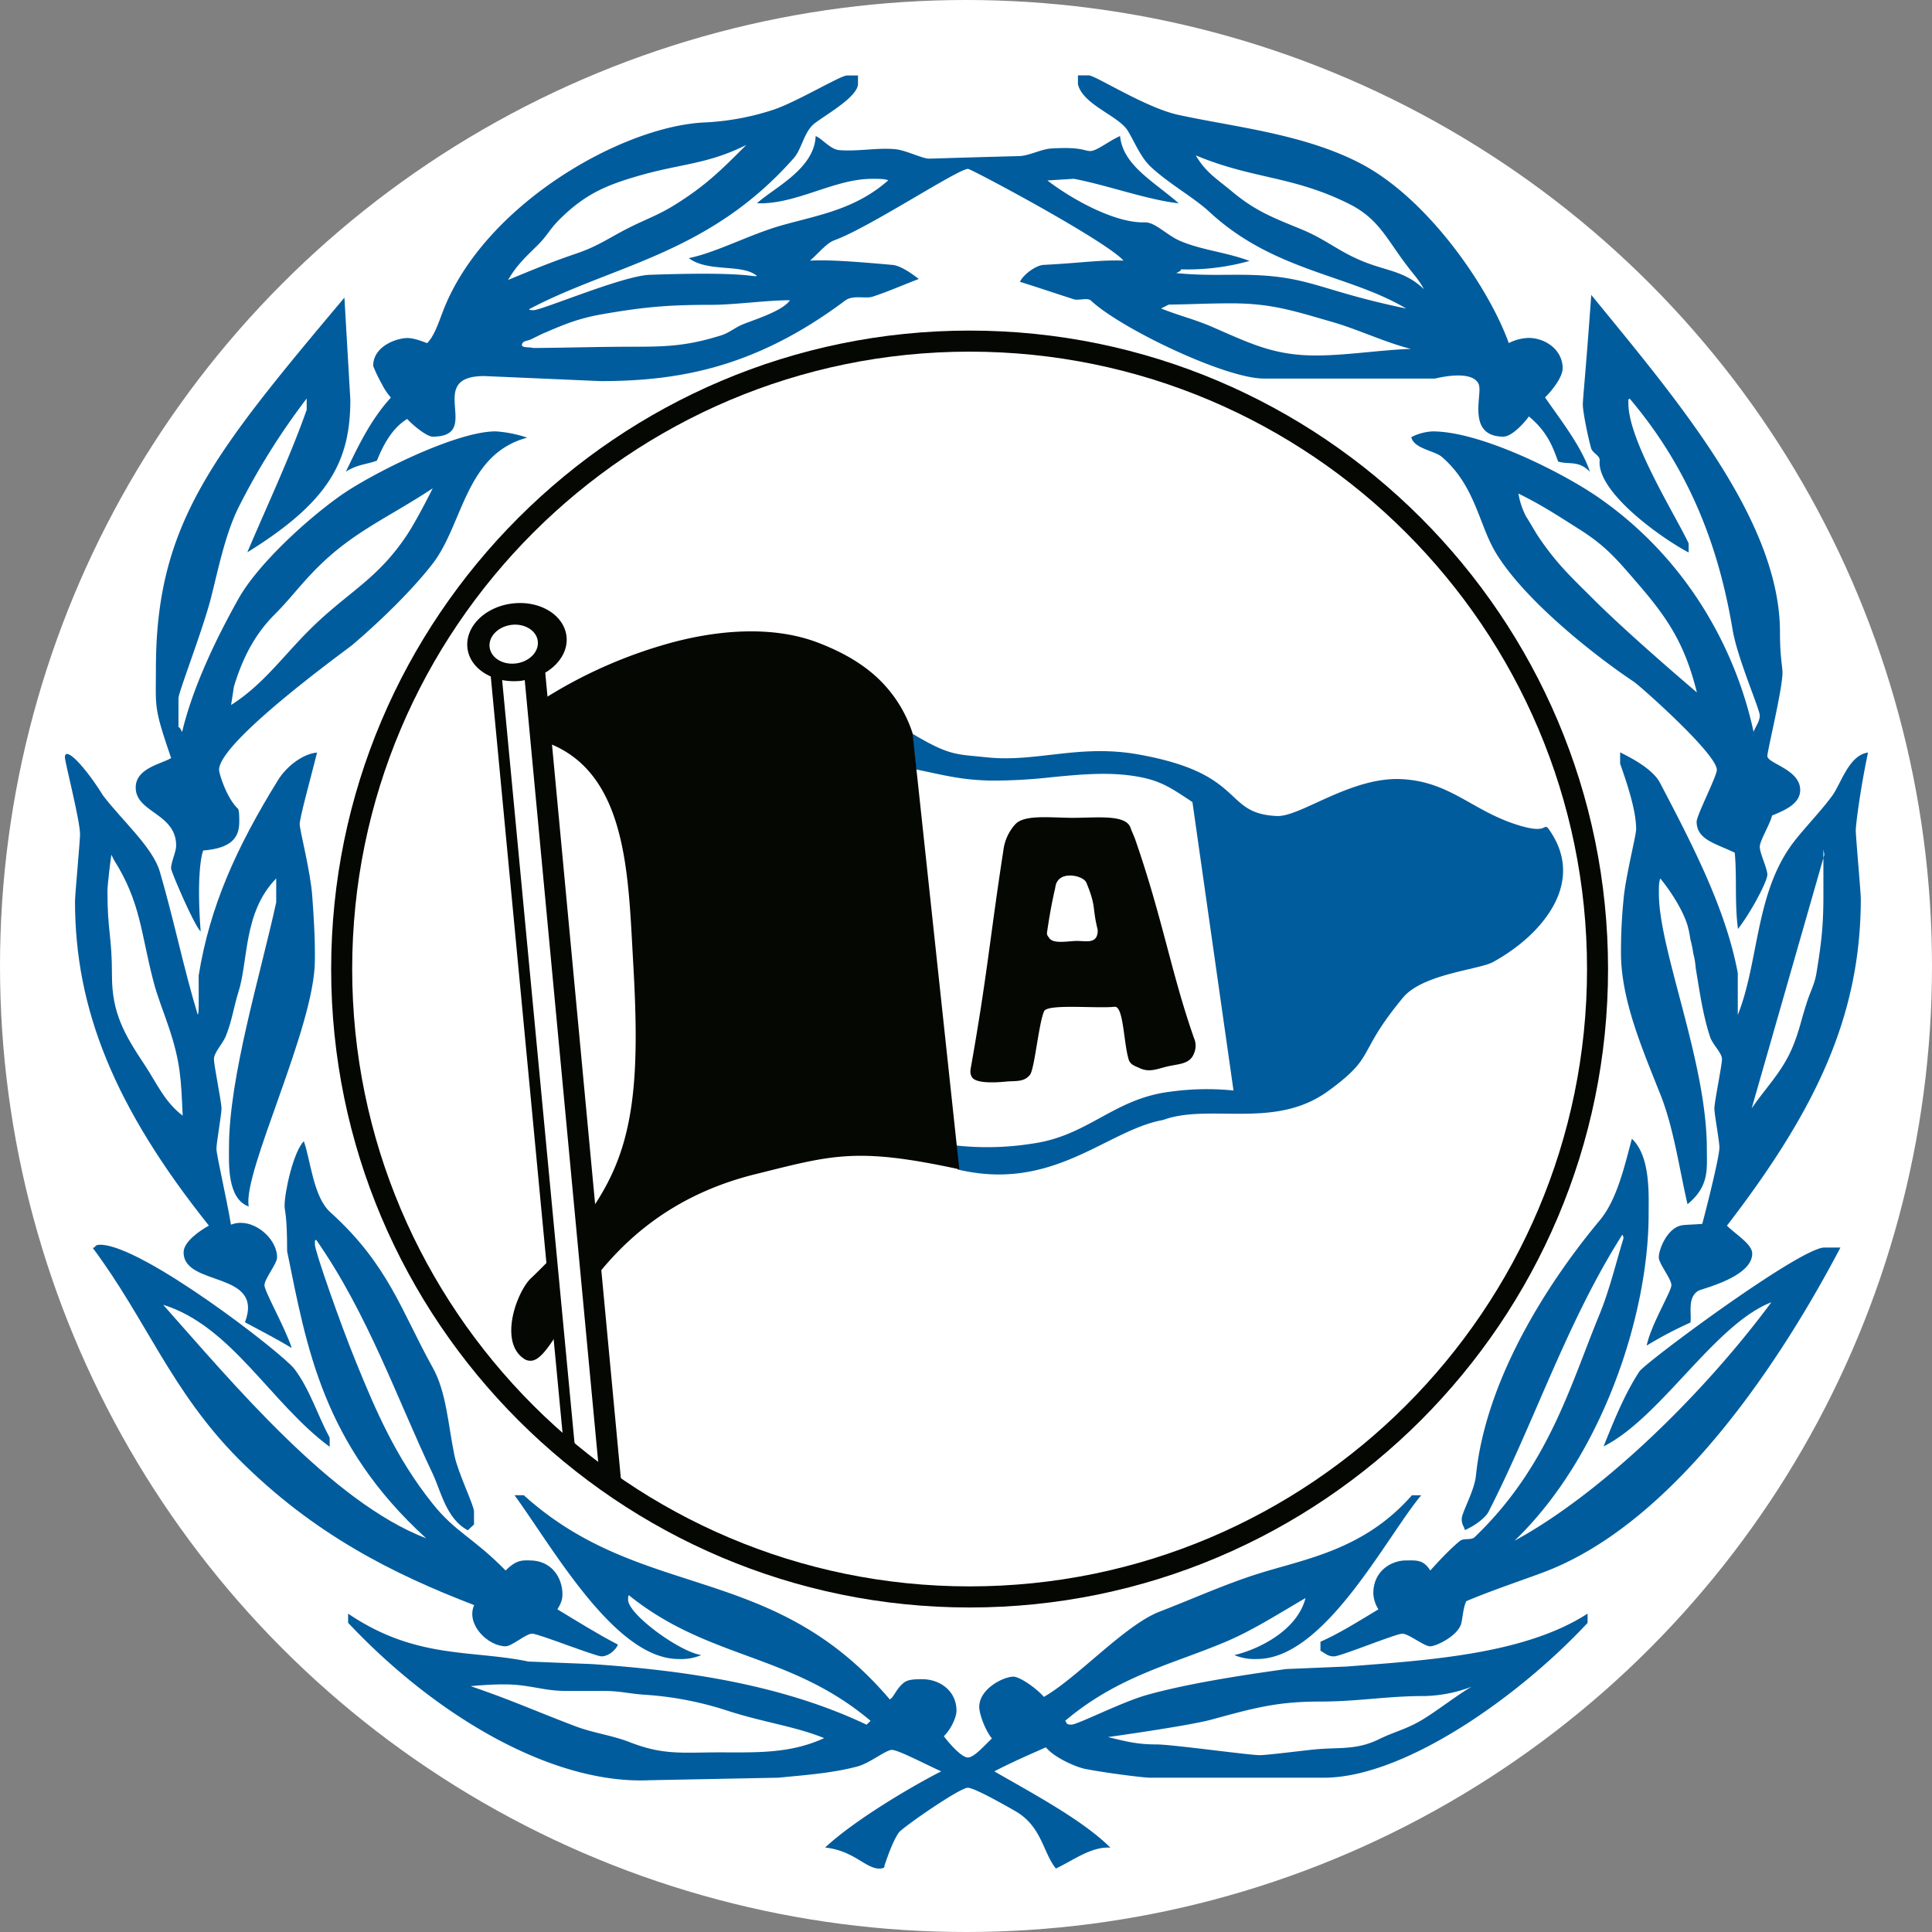 <?xml version="1.0" encoding="utf-8"?>
<svg xmlns="http://www.w3.org/2000/svg" data-name="Ebene 1" id="Ebene_1" viewBox="0 0 900 900">
  <rect x="0" y="0" width="900" height="900" fill="#808080" stroke="none"/>
  <circle cx="450" cy="450" r="450" style="fill:#fff"/>
  <path d="M214.06,501.43c0-158.6,129-287.62,287.62-287.62s287.62,129,287.62,287.62S660.27,789,501.68,789,214.06,660,214.06,501.43Zm-9.79,0c0,164,133.42,297.4,297.41,297.4s297.41-133.41,297.41-297.4S665.67,204,501.68,204,204.27,337.44,204.27,501.43Z" style="fill:#050703" transform="translate(-50 -50)"/>
  <path d="M769.74,235.13a40.61,40.61,0,0,0,5.2-6.24h0c1.81-2.67,3-5.31,3-7.34,0-8.54-8-14.13-15.91-14.13a21.82,21.82,0,0,0-9.18,2.4c-9.23-25.69-37.16-66.6-68.2-83.22-26.76-14.27-59.86-17.41-86-23.15-15.15-3.38-38.52-18.4-41.45-18.33h-5.05v4.12c2.27,9.49,18.53,14.52,23.07,21.43,3.39,5.44,6,12.62,11.15,17.32,8.67,7.94,20.13,14.27,27.05,20.74,30,27.79,64.81,29,91.64,45C662.65,184.93,660,178,626.79,178c-9.87,0-17.74.3-28.86-.78,1-.57,2.37-1,2.21-1.75a107.08,107.08,0,0,0,31.94-3.92c-11-4.11-22.13-5-32.12-9.23-6.64-2.8-11.73-8.88-16.73-8.74-13.68.44-33.73-10.6-45.31-19.52l12.34-.77c16,3.08,33.79,9.7,48.82,11.42-11.49-10.11-26-17.65-27.31-31.35-5.26,2.34-10.88,7-13.83,7s-4.14-2.06-18.27-1.18c-4.85.3-10.41,3.54-15.27,3.54-37.65,1-38.82,1.17-41.77,1.17s-11.13-4.11-15.84-4.41c-8.23-.74-17.64,1.18-25.88.44-4-.29-8-5.38-10.94-6.53-.58,15.5-20.09,24.47-27.31,31.3,18.19.67,35.84-11.38,53.5-11.38,2.94,0,5.62-.07,7.65.67-15.25,13.45-32.08,16.11-49,20.82-15,4.12-30.83,12.78-43.95,15.44,9.06,6.79,24.89,2.48,31.76,8.29-2,.73-4.15-2.13-50-.51-12.5.44-50.13,16.47-54.1,16.47-2.95,0-1.77-.59-1.77-.59,38.82-20.51,83.39-25.35,123-70.21,3.53-4,4.54-11,8.66-15.28,3.09-3.24,21.34-12.76,21.27-19.38V85.16h-5.07c-2.94-.11-23.27,12.27-34.46,16a120.24,120.24,0,0,1-31.6,5.86c-38.83,1.62-103.2,38.47-122.17,87.89-2.35,6.18-4.13,11.56-7.38,14.93-3.21-1.16-6.34-2.37-9.27-2.37-4.56,0-15.89,3.54-15.89,13a69.62,69.62,0,0,0,4.09,8.53h0a29.18,29.18,0,0,0,4.17,6.2c-10,10.91-16.11,24.55-21,34.54,5.45-3.5,10-3.42,14.48-5.17,2.49-6.08,6.51-14.76,14.07-19.4,4.08,4.25,9.64,8.24,11.85,8.24,18.44,0,6-16.71,12.18-24.43h0c1.86-2.31,5.39-3.8,11.93-3.8l54.12,2.35c36.78,0,72.43-6.44,113.91-37.48,3.68-2.79,9.38-.79,12.77-1.82,7.21-2.35,14.12-5.44,21.59-8.28-3.79-2.92-8.63-6.25-12.31-6.55-21.17-1.91-30.64-2.36-38.33-2,4.57-4.06,7.74-8.19,11.42-9.52,16.18-5.88,57.45-33.21,62.17-33.21,1.46,0,63.82,33.19,72.43,42.72-11.24-.36-18.35,1-37.16,2-3.53.15-9.31,4.27-11.11,7.88,8.63,2.69,16.85,5.48,25.08,8.13,2.2.73,6.39-.88,8,.6,13.53,12.8,62.46,36.34,80.55,36.34h79.72c.28,0,17.22-4.58,20.38,2.62h0a7.91,7.91,0,0,1,.34,2.67c0,6.33-4.13,21.77,11.17,21.77,4,0,10-6.7,11.85-9.41,8.38,6.93,11,13.73,13.63,21,4.94,1.61,9.38-.77,14.84,4.8C786.48,257.51,776.85,245.49,769.74,235.13ZM300.79,163.87c4-4,5.51-7.3,9.54-11.33,11.77-11.77,21.31-16.09,37.4-20.71,19.68-5.66,31.6-5.21,49.93-14.3-11.93,11.92-18.93,18.92-33.24,27.86-7.45,4.62-12.37,6.26-20.27,10.13-10,4.93-15,8.95-25.48,12.52-12.66,4.33-19.67,7.31-32,12.37C291,173.11,294.83,169.83,300.79,163.87Zm95.66,37.06c-4.18,1.64-6.41,4-10.73,5.37-14.45,4.47-23.55,5.21-38.75,5.21-18.93,0-29.65.45-48.58.6-1.93-.6-5.81.14-5.21-1.79.44-1.64,2.68-1.49,4.16-2.24,2.84-1.34,4.63-2.38,7.61-3.57,10-4.32,16.24-6.56,26.82-8.35C350.85,192.88,362,192,381.4,192c11,0,25.56-2.14,36.59-2.14C414.7,194.76,402.1,198.69,396.45,200.93ZM663,215.6c-19.23,0-30.11-5.37-47.84-13.11-9.25-4-14.9-5.07-24.3-8.79l3.59-1.8c11.32-.15,17.87-.59,29.21-.59,18.76,0,29.21,3.57,47.38,8.79,11.78,3.43,24.3,9.45,36.22,12.43C693.24,213,677,215.6,663,215.6Zm21.83-43.88c-11.61-4.77-17-10.13-28.6-14.9-13.41-5.52-21.46-8.49-32.64-17.88-7-5.82-11.92-8.65-16.54-16.55,26.82,11.18,44.85,9.39,71.24,22.51,14.15,7,17.73,16.69,27.42,29.21,3,4,5.21,6.11,7.59,10.58C704.35,176.19,696.15,176.34,684.82,171.72Z" style="fill:#005c9d" transform="translate(-50 -50)"/>
  <path d="M840.49,372.6c-5.51-22.05-13-34-27.87-51.11-9.37-10.87-14.59-17.14-26.81-24.88-10.89-6.86-17-11-28.47-16.7a35.89,35.89,0,0,0,3.58,10.73c2.53,3.88,3.87,6.71,6.55,10.58,8.35,12.07,14.47,17.59,24.89,28,16.85,16.84,48.13,43.36,48.13,43.36ZM791.33,187.45c39.76,48.72,87.85,104.84,87.85,157.06,0,11.76,1.17,15.89,1.17,18.82,0,7.66-7.05,36.48-7.05,38.84,0,3.53,15.3,6.18,15.3,15.88,0,6.47-7.43,9.51-13.1,11.86-1,4.18-5.73,11.67-5.73,14.62s3.53,10,3.53,12.94-7.17,16.81-13.68,25.28c-1.62-12.28-.43-24.05-1.51-35.53-9.05-4.37-17.75-6.08-17.75-14.46,0-2.94,9.41-21.18,9.41-24.12,0-7.51-35.92-39.22-38.58-41-19.41-12.95-51.65-38.73-64.6-60.5-7.79-13.24-9.43-30.89-24.88-44.27-3.38-2.94-13.13-3.84-14.27-9.23a24.1,24.1,0,0,1,9.95-2.68c22.2,0,60.21,18.93,77.55,31,42.8,29.85,64.23,73,71.95,109,.6-2,2.88-4.71,2.88-7.65s-10.44-26.68-12.64-39.91c-5.74-34.12-17.67-71.94-48-107.76-.72,1-.56-.59-.56,2.35,0,17.36,22.29,52.7,28.07,65.17v4.2c-12.46-6.49-42.92-28.1-41.45-42.95.15-2.21-3.37-3.32-4-5.68-1.63-5.73-3.85-17.21-3.85-20.15s1.18-13,3.93-51.16Z" style="fill:#005c9d;fill-rule:evenodd" transform="translate(-50 -50)"/>
  <path d="M159,369.69l-1.35,8.72c14.67-9.29,23.82-22.27,36.08-34.54C211.55,326,225.12,320.58,239.05,300c3.91-5.75,9.37-16.21,12.52-22.52-21.92,14.48-38.49,20.68-56.51,39.81-6.69,7.06-10.29,12.08-17.16,19-9.48,9.47-15,20.67-18.92,33.48Zm51.44-181.06,2.76,47.62c0,28.83-10.13,47.57-48,71.05,9.26-21.86,19.83-44.19,27.66-66.39v-5.26a321.34,321.34,0,0,0-31.89,51c-6.34,12.94-9.68,30.34-12.91,42.69-4,15.15-14.83,42.95-14.92,45.89v13.57c.67-.19,1.08,1.16,1.69,2.19,4.88-20.46,15.38-42.67,26.27-62.08,8.53-15.3,30.62-36.09,47.68-48.15,14-9.85,53.44-29.81,72.12-29.81a58.09,58.09,0,0,1,14.7,2.93c-28.83,7.64-29.83,40.37-44.1,58.76-9.56,12.35-24.35,26.71-37.29,37.73-2.21,1.92-62.16,45-62.16,58.25,0,1.76,3.63,13.39,8.86,18.17.49,1,.55,3,.55,5.95,0,6.91-3,12.35-16.75,13.44-.69,1.27-3.25,11.21-1.23,37.68-2.73-2.17-13.78-27.73-13.78-29.35,0-2.94,2.35-7.65,2.35-10.59,0-15.15-18.83-15.3-18.83-27.06,0-9,11.89-10.94,16.51-13.73-8.25-24-7.1-23.34-7.1-41.58,0-67.22,26-99.36,87.85-172.94Z" style="fill:#005c9d;fill-rule:evenodd" transform="translate(-50 -50)"/>
  <path d="M135.1,569.74c-.75-17.13-1-24.94-6.56-41.47-2.53-7.61-5.21-13.87-7.15-21.47-5.82-22.35-5.82-36.45-18.33-56.26l-1.19-2.39c-.45,3.12-1.82,13.92-1.82,17.05,0,18.92,2.11,20.5,2.11,39.42,0,17.14,5.67,27.12,15.2,41.42,6,9.09,9.24,17.16,17.74,23.7Zm7-47c.62-1,.45-3,.45-18.3,5.15-32.11,17.58-59.68,36.86-90.87,4.11-6.77,11.89-12.48,18.29-13-3.4,13.48-8.09,30.39-8.09,33.34s5.15,22.31,5.89,34.08c1.47,20,1.17,26.52,1.17,29.46,0,31-33.84,98.86-30.79,114.58-10.16-3.58-9.21-20.16-9.21-27.51,0-32.8,14.57-80.15,22-114.17V459.2c-15.5,15.89-12.86,38.46-17.72,53.31-1.91,6-3,13.59-5.9,20.5-1.62,3.53-5.39,7.42-5.39,10.36s3.53,20,3.53,22.94-2.36,15.89-2.36,18.83,4.7,22.83,6.76,35.37c9.66-3.86,21.49,6,21.49,15.23,0,2.94-5.89,10-5.89,12.94s9.37,19.21,12.72,29.28c-7.75-4.67-14.76-8.17-21.8-12,9.12-24.09-28.58-16.38-28.58-32.56,0-5,7.65-10.21,11.78-12.46-44-55.13-62.37-100.79-62.37-151.1,0-2.94,2.35-28.24,2.35-31.18,0-6.47-7.06-33.68-7.06-35.88,0-5.45,9.17,3.93,17.84,17.9,9,11.77,23.18,24.15,26.41,35.47,6.62,22.65,11,44.7,17.67,66.66Z" style="fill:#005c9d;fill-rule:evenodd" transform="translate(-50 -50)"/>
  <path d="M866,566.3c7.45-10.74,14.75-17.59,19.52-29.67,2.83-7.14,3.57-11.62,6-19.07,1.77-5.81,3.86-8.93,4.76-14.9,2.23-13.71,3.13-21.6,3.13-35.46V449.68l.45-1.56-.45-2.38v3.94L866,566.3ZM804.65,400.44c6.3,3.14,15.48,8.07,18.72,14.39,15.59,29.71,30.65,59,36.16,88.46v19.5c10-24.95,8-57.45,26.4-81,5.29-6.77,12.48-14.1,17.63-21.17,4-5.43,7.74-18.91,16.64-20.05-3.39,15.83-5.71,33.35-5.71,36.29s2.34,28.83,2.34,31.77c0,55-21.29,98.91-62.36,152.34,4.83,4.62,11.77,8.71,11.77,13,0,10.89-23.1,16.25-25,17.28-5.43,3.09-3.09,11.06-3.78,14.85a181.58,181.58,0,0,0-20.38,10.72c2.13-10,11.52-25.19,11.52-28.14s-5.87-10-5.87-12.94c0-4,4.19-14.12,11.1-15,2.35-.29,5.88-.29,9.14-.63.26-.67,8-30.57,8-35.56,0-2.94-2.34-15.3-2.34-18.24s3.53-20,3.53-22.94-4.39-6.74-5.56-10.41c-3.39-10.3-4.89-21.42-6.65-31.86a38.63,38.63,0,0,0-1.16-7,51.9,51.9,0,0,0-1.18-5.88c-.29-1.17-.6-3.71-1.18-5.91-1.46-6.18-6.79-15.49-13-23.09-.73,2-.66,4.13-.66,7.06,0,26.33,22.34,78.4,22.34,118.85,0,9.41,1.28,17.36-9,25.85-3.92-16.91-6.39-35.34-12.56-50.94-8.39-21.17-18.43-44.19-18.43-66.11a243,243,0,0,1,1.17-24.76c.9-10.58,5.89-29.95,5.89-32.89,0-8.39-3.78-20.07-7.46-30.53v-5.32Z" style="fill:#005c9d;fill-rule:evenodd" transform="translate(-50 -50)"/>
  <path d="M810.18,580.46c8.82,8.23,7.81,26.3,7.81,35.28,0,46.47-21.5,112.64-62.47,152,40.43-21.95,87.74-68,119.65-111.09-26.38,10.2-51.46,53.7-78.17,67.15,4.58-11.26,9.46-23.84,16.67-34.88,2.81-4.26,75.07-57.92,86.25-57.77h7.43c-26,49.55-75.62,127.48-138,151.16-11.46,4.26-24.68,8.67-36.29,13.57-1.65,3.35-1.76,9.35-2.65,11.26-2.2,5.3-11.42,9.77-14.22,9.77s-10-5.88-12.94-5.88-28.83,10.58-31.77,10.58-3.79-1.23-6.36-2.63v-4.2c8.48-3.71,17.81-9.55,27-15.09a15.06,15.06,0,0,1-2.37-7.49c0-10.29,8.23-15.29,15.3-15.29,4.7,0,8-.48,11.24,4.7,3-3.36,8.83-9.72,13.68-13.69,1.91-1.62,5.4-.26,7-1.88C771.4,733,781.42,695.53,795.24,662c4.55-11.19,7.48-23.48,11-35a2.57,2.57,0,0,0-.51-1.82c-26.05,41.07-40.43,86.17-62.34,129.12-1.35,2.51-5.72,6.14-11,8.48-.28-1.69-1.46-2.28-1.46-5.22s5.88-13,6.61-20.07c4.72-46.62,35.45-92.39,57.8-119.15,7.95-9.56,11.49-25.36,14.85-37.84Z" style="fill:#005c9d" transform="translate(-50 -50)"/>
  <path d="M191.54,581.63c3.22,9.06,4.38,25.87,12.32,33.07,27.07,24.42,33.07,46,47.63,72.23C258,698.4,258.76,714,261.7,728c1.62,8.09,9.13,23.22,9.11,26.16v6l-2.88,2.69c-10-5.21-12.63-18.43-16.31-26.22C235,701.73,221.38,662,197.24,627.49c-.71,1-.54-.58-.54,2.36s12,37.29,19.08,54.5c9.12,22.5,18.74,44.86,35.66,66,10.73,13.53,18.64,15.54,34.1,31.25,5.18-5.27,8.24-4.7,11.18-4.7,10.3,0,15.3,8.08,15.3,15.89,0,2.92-1.24,5-2.37,6.89,9.15,5.54,18.51,11.4,28.22,16.45-1.2,2.8-4.67,5.47-7.61,5.47s-29.42-10.58-32.36-10.58-9.42,5.88-12.36,5.88c-8.24,0-18.63-10.23-14.66-19.18-37.47-14.39-74.74-32.91-109.75-68.07C129.8,698.07,118,664.48,93.22,631.35c1.7-.32.52-1.5,3.47-1.5,19.56,0,84.89,50.54,90.48,57.89,7.21,9.56,10.64,21.25,16.4,32v4.22C176.35,704,157.85,667.62,126,657.82c32.31,36.36,78.54,91.94,122.55,108.8-48.28-44-55.67-89-64.8-133.77,0-17.71-1.18-18.3-1.18-21.24,0-6.32,4.14-25.25,9-30Z" style="fill:#005c9d" transform="translate(-50 -50)"/>
  <path d="M290.57,834.88c-8.79-.75-21.31.6-21.31.6,20,6.86,29.16,11.23,48.83,18.69,8.19,3.11,17.08,4.22,25.13,7.35,15.94,6.26,24.84,4.8,42.13,4.8,17,0,32.64.7,48.57-6.64-13.49-5.51-28.52-7.37-45.35-12.87a155.94,155.94,0,0,0-37.94-7.32c-7.45-.45-11.63-1.78-19.08-1.78H314c-9.25,0-14.16-1.94-23.4-2.83Zm324,16.12c-11,3-48.42,8.19-48.42,8.19,8.49,2.09,13.7,3.43,22.5,3.43,7.44,0,43.11,5,48.18,5,3.57,0,21.72-2.33,25.28-2.63,11.93-1.19,19.53.44,30.25-4.78,7.3-3.57,12.22-4.49,19.23-8.52s16.74-11.77,23.89-15.93A65.36,65.36,0,0,1,714,840.07c-18.63,0-30.77,2.58-49.39,2.58-19.82,0-30.86,3.13-50.08,8.35ZM289.72,746.53H294c55.17,49.83,115.67,30.61,170.5,95.13,2-1.13,2.9-4.89,6.58-7.82,2.06-1.62,5.66-1.6,8.61-1.6,7.94,0,15.88,5.3,15.88,14.7,0,2.95-2.53,8.65-5.89,11.83,2.26,3.14,8.24,9.94,11.19,9.94s7.82-5.71,11.19-8.86c-3.43-4.31-5.89-11.72-5.89-14.67,0-8.52,11.31-14.12,15.89-14.12,3.08,0,10.87,5.5,14.22,9.42,15.78-9.05,37.62-33.35,53.81-39.68,15.29-5.87,30.48-12.8,45.92-17.66,21.77-6.91,49.3-11,71.71-36.58h4.33c-16.59,19.88-45,76.27-76.45,76.27A24.62,24.62,0,0,1,625,821c9.61-2.17,29-10.55,33.18-26.57-12.31,7.11-25,15.37-38.25,20.81-24.26,10.15-49.26,15.66-73.76,36.4,1,.74,0,1.75,2.94,1.75s23.21-10.44,35.14-13.81c19.41-5.44,44.92-9.28,64.83-12.07l28.26-1.18c38.95-3,82.95-5.79,112.22-24.64V806c-32.05,34.44-85.43,72.13-122.93,72.13h-80.9c-2.94,0-20.41-2.21-29.67-4-4.42-.73-14.75-5.21-18.86-10.16-7.86,3.5-16,7-24,11.2,18,10.38,41.14,22.67,54.06,35.53-8.83-.54-16.73,5.58-25.37,9.74-6.06-7.4-6.48-19.62-19-26.81-6.47-3.68-19.13-10.82-22.06-10.82-3.83,0-30.69,18.71-32.17,20.92-2.94,4.42-4.94,10.46-6.65,15.34,0,0,.57,1.39-2.37,1.39-6.47,0-11.82-8.37-25.27-9.81,14.58-13.57,42.79-29.82,54.09-35.48-6.73-3-20-10-22.94-10s-10.44,6.32-16.32,7.78c-11.62,3.09-24.8,4-36.59,5.17l-60,1.18c-45,2.06-99.14-29.46-140.44-73.33V801.7c31.62,21.38,57.15,16.73,84,22.31l29.39,1.17c40.89,2.79,87.43,8.89,128.12,28.25l1.87-1.8c-37.46-31.6-75.09-28.49-112.26-58.24,0,0-.71-1.16-.71,1.78,0,6.92,24.18,24.42,34.12,25.82a24.1,24.1,0,0,1-10.59,1.84c-29.56,0-58.13-51.14-76.42-76.3Z" style="fill:#005c9d;fill-rule:evenodd" transform="translate(-50 -50)"/>
  <path d="M772,437c-1.25-1.82-1.56-2.1-2.63-1.56s-3.18,1.6-11.28-.8c-9.15-2.71-16.21-6.68-23-10.51-9.72-5.46-18.9-10.63-32.67-11.2s-27.75,5.76-38.88,10.86c-7.64,3.51-14.24,6.54-18.74,6.34-11.09-.49-15.18-4.29-20.34-9.11-6.94-6.46-15.58-14.49-44.22-19.58-15.38-2.74-28.33-1.25-40.83.19-10.09,1.16-19.6,2.25-29.87,1.15l-4.84-.48c-10.06-.95-14.23-1.35-29.18-10.23l-.62-.35.09.71,1.74,15.72,0,.26.25.05,6,1.28c9.92,2.12,17.09,3.66,28.81,3.89A245.28,245.28,0,0,0,540.4,412c14.13-1.35,27.5-2.62,41.15.08,9.21,1.83,14.14,5.09,21.59,10l2.34,1.56L624.61,558a123,123,0,0,0-29.32.54c-13.55,1.62-23.27,7-32.68,12.13-9.14,5-18.62,10.24-31.67,12.06a133.88,133.88,0,0,1-35.21.92l-.41,0,0,.42.69,10.42,0,.26.26.07c29.57,7,50.44-3.42,68.85-12.61,9.22-4.6,17.92-8.93,26.67-10.48h0c8.65-3.17,18.64-3.06,29.21-2.94,16.1.17,32.74.35,47.76-10.57,13-9.48,15.29-13.59,19-20.39,2.82-5.18,6.32-11.63,15.78-23.07,6.18-7.51,20.35-10.85,30.71-13.29,5.13-1.21,9.19-2.17,11.31-3.34,16.78-9.26,28.62-22.48,31.69-35.36C779.42,453.92,777.62,445.25,772,437Z" style="fill:#005c9d" transform="translate(-50 -50)"/>
  <path d="M541.29,464.69c-1.63,7.75-2.1,10.09-3.52,19.44-.22,1.52.33,1.85,1,2.82,1.64,2.58,7.13,1.72,11.73,1.41,4.21-.29,9.21,1.43,10.52-2.58a6.07,6.07,0,0,0,.24-3c-2.58-10.52-.46-10.06-5.16-21.55-1.31-3.21-10.36-5.21-13.34-.94-1.05,1.49-1,2.38-1.42,4.45Zm-39,82.49c7.71-43.5,8.91-60.91,15.12-101a22,22,0,0,1,5.49-12.13c4-4.45,14.79-3.27,25.21-3.09,11.5.21,26.16-2,28.51,4.59.68,1.92,1.69,3.93,2.37,5.95,12.64,36.53,16.63,61.84,27.19,92a8.87,8.87,0,0,1,0,7.28c-1.94,5.12-7.33,4.78-12.66,6.09-4.8,1.18-8.16,2.78-12.64.7-2.35-1.08-4.39-1.59-5.16-4.21-2.34-8-2.34-24.84-6.53-24.37-8.18.91-31.15-1.47-32.79,2.05-2.46,5.3-4.48,26.93-6.56,29.59-2.84,3.62-6.77,2.77-11.35,3.23-6.2.61-14.44.72-15.84-2.3-.72-1.56-.75-2.19-.36-4.42Z" style="fill:#050703;fill-rule:evenodd" transform="translate(-50 -50)"/>
  <path d="M297.23,645.57c-4.14,3.93-9.73,16-9,26,.35,5,2.21,8.78,5.53,11.15a5.28,5.28,0,0,0,4.24,1.1c3.72-.73,7.37-5.91,12.09-13.33l-2.95-34.8C304,638.92,300.8,642.18,297.23,645.57Z" style="fill:#050703" transform="translate(-50 -50)"/>
  <path d="M496.84,594.27,475.12,391.68v-.08a61.22,61.22,0,0,0-16.35-25.82c-7.05-6.58-16.08-11.94-27.6-16.36-17.65-6.79-40.28-7.07-65.43-.82a218.73,218.73,0,0,0-64,28l-.16.1v.18l-.89,17.43,0,.29.28.07c39,11.33,41.41,56.17,43.55,95.73l.4,7.25c2.12,36.51,2,63.69-4.92,86.35-3.7,12.07-9.48,23.11-18.17,34.61l3.1,29.64c14.54-19.41,37.16-41.38,76.86-51.25l4.62-1.15c32.31-8.07,44.41-11.09,90-1.25l.49.11Z" style="fill:#050703" transform="translate(-50 -50)"/>
  <path d="M300.53,348.66c-.6-5-6.1-8.34-12.3-7.56s-10.73,5.43-10.14,10.39,6.1,8.34,12.29,7.56S301.12,353.62,300.53,348.66Z" style="fill:none" transform="translate(-50 -50)"/>
  <path d="M293,367.11c.5-.06.95-.21,1.44-.29l35.12,373.79,9.75-.93L304,363.36c6.63-3.95,10.71-10.34,9.88-17.06-1.22-9.93-12.52-16.72-25.25-15.16S266.55,342,267.77,352c.71,5.83,4.94,10.52,10.85,13.13l34.07,359.1,5.09-.48L283.92,366.8A28.9,28.9,0,0,0,293,367.11Zm-14.92-15.62c-.59-5,4-9.61,10.14-10.39s11.7,2.61,12.3,7.56-3.94,9.61-10.15,10.39S278.69,356.44,278.09,351.49Z" style="fill:#050703" transform="translate(-50 -50)"/>
</svg>